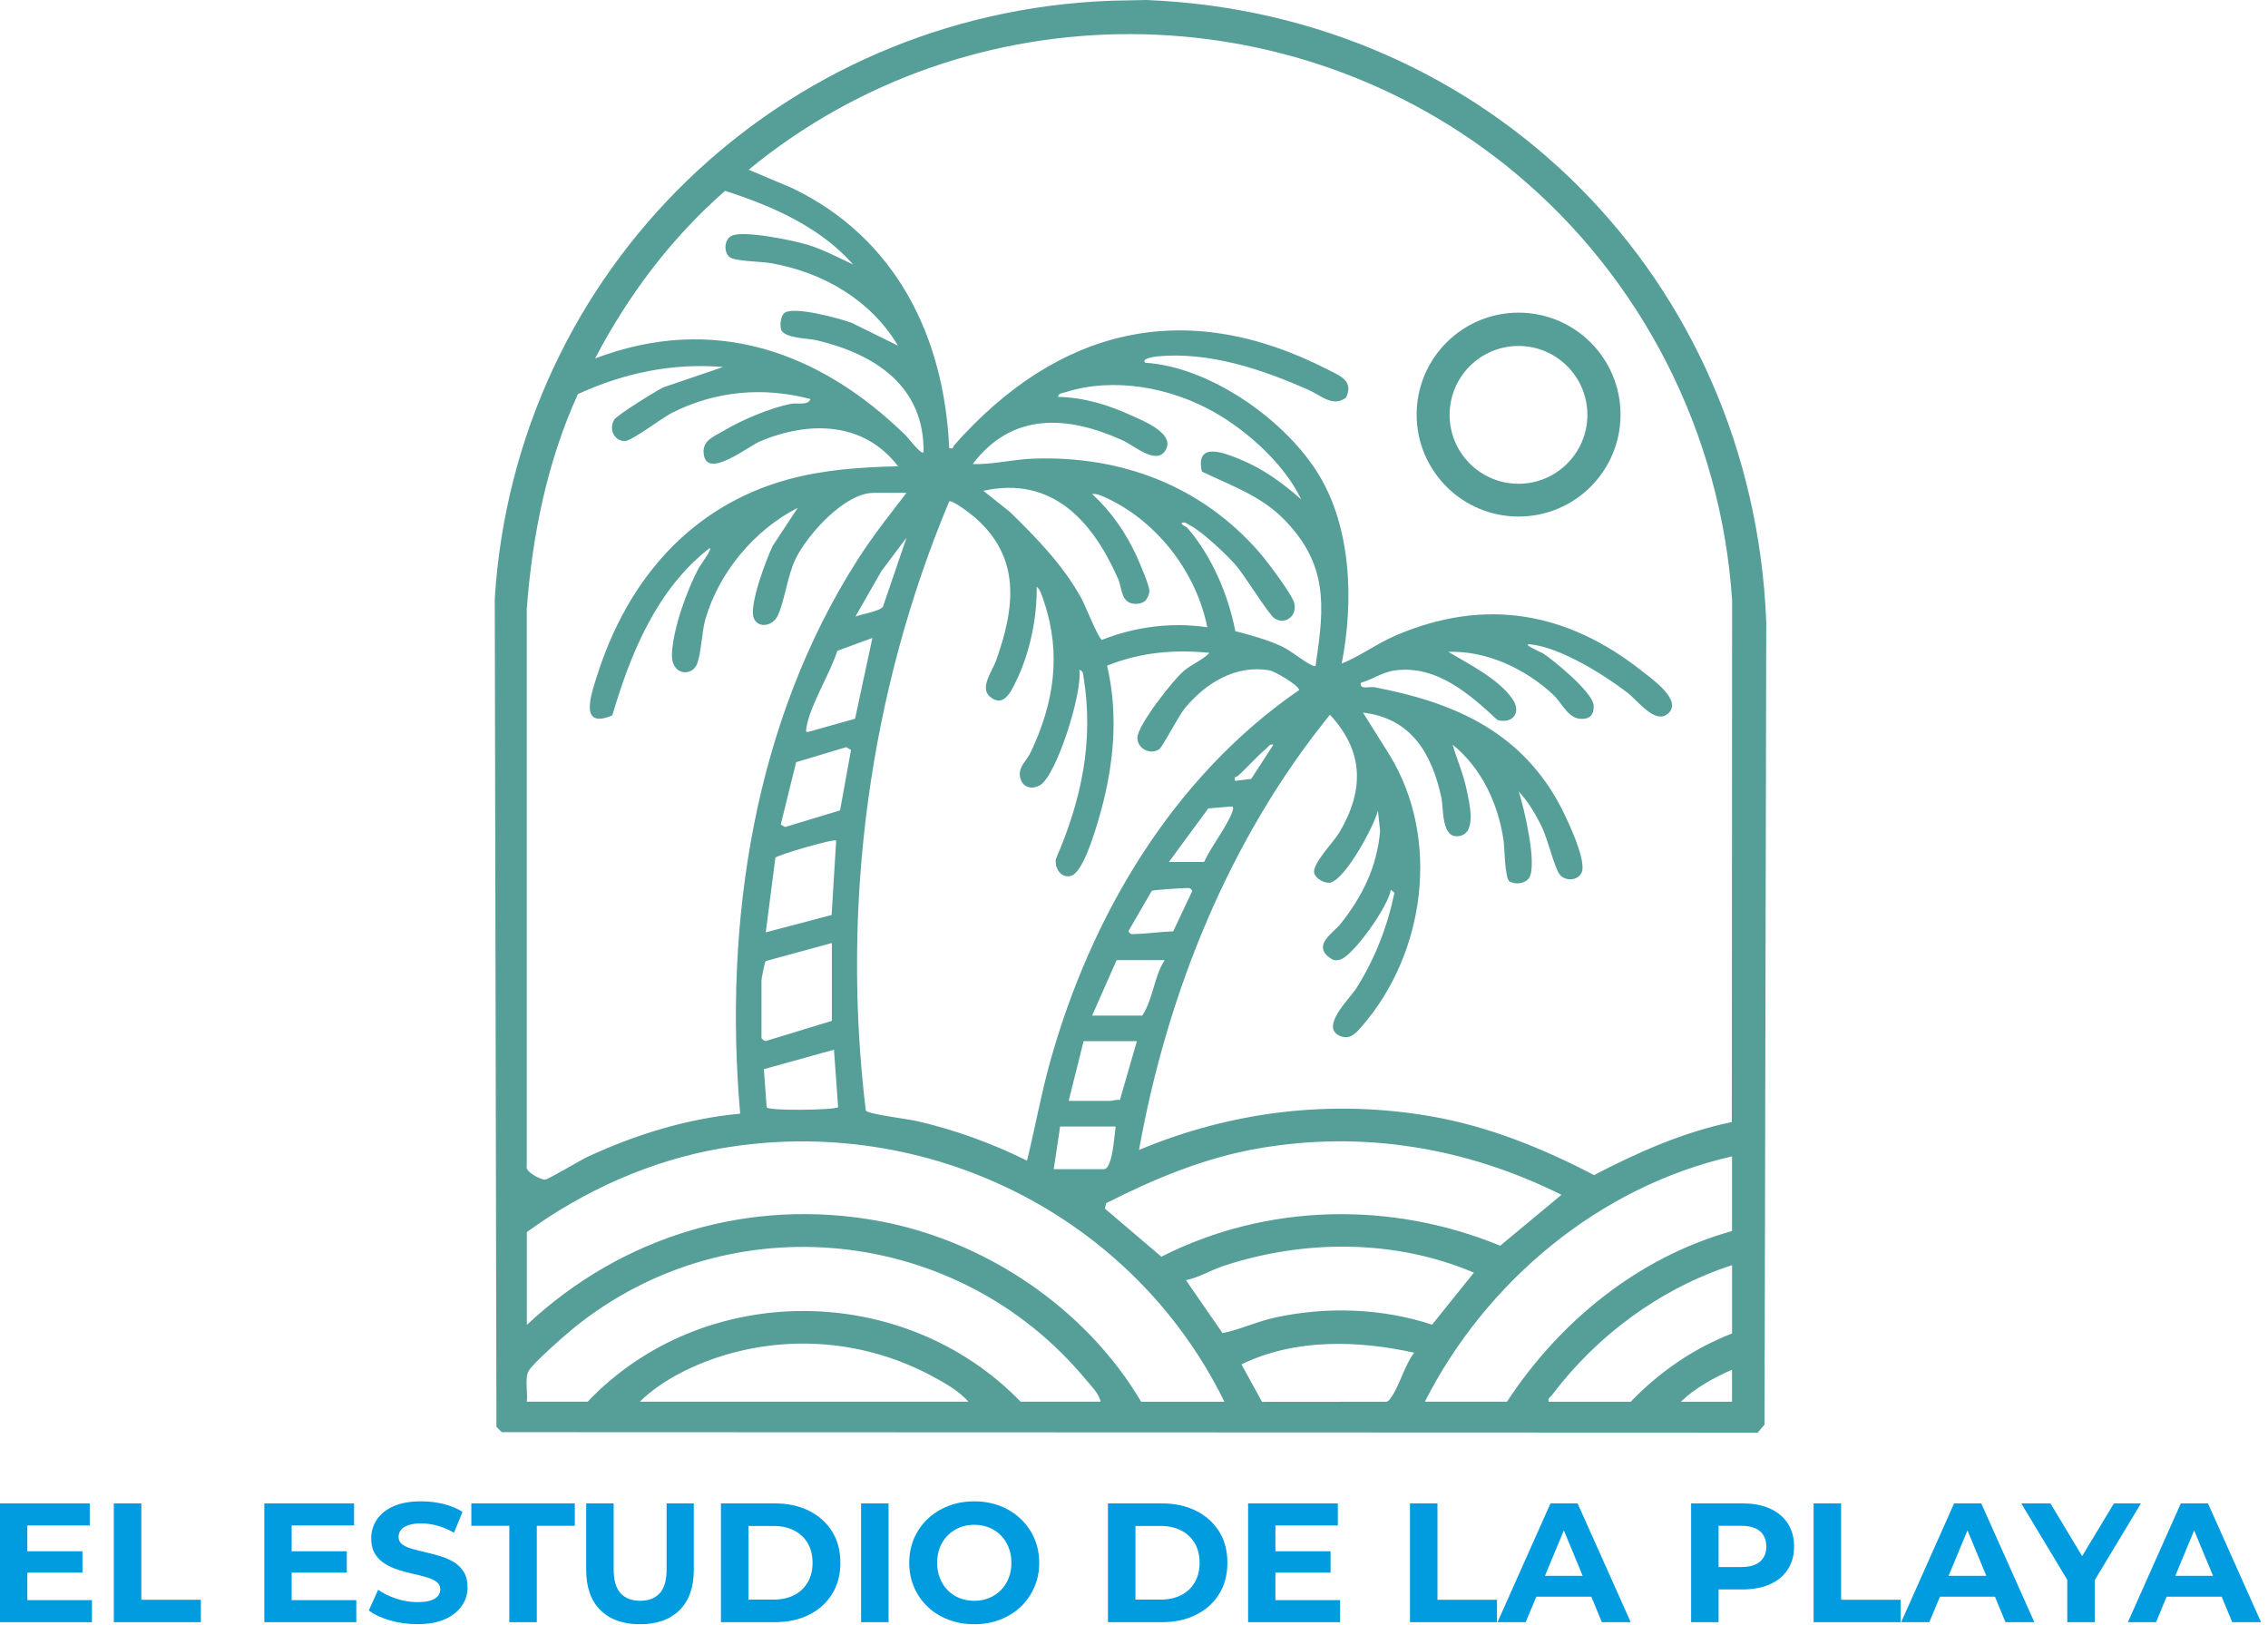 <svg xmlns="http://www.w3.org/2000/svg" width="134" height="96" viewBox="0 0 134 96" fill="none"><path d="M65.633 0.042L67.744 -3.05176e-05C87.997 0.821 103.542 16.497 104.356 36.739L104.255 84.162L103.846 84.634L29.646 84.606L29.331 84.291L29.232 35.352C30.471 15.889 46.155 0.768 65.635 0.044L65.633 0.042ZM89.427 10.139C76.386 -0.62 57.31 -0.726 44.236 10.025L46.8 11.111C52.908 14.038 55.789 19.856 56.081 26.469C56.377 26.549 56.293 26.393 56.369 26.308C62.476 19.403 69.992 17.501 78.433 21.825C79.174 22.206 79.994 22.486 79.531 23.488C78.746 24.078 78.059 23.365 77.338 23.046C74.572 21.819 71.456 20.761 68.37 21.053C68.252 21.064 67.365 21.191 67.676 21.43C71.427 21.673 75.736 24.675 77.761 27.791C79.861 31.023 79.996 35.515 79.271 39.2C80.386 38.751 81.353 38.015 82.463 37.541C87.752 35.278 92.6 36.147 97.028 39.655C97.589 40.101 99.448 41.385 98.549 42.159C97.786 42.813 96.789 41.408 96.146 40.915C94.739 39.837 92.188 38.246 90.422 38.066C89.814 38.004 91.094 38.553 91.158 38.593C91.845 39.037 94.098 40.905 94.155 41.656C94.183 42.032 94.079 42.377 93.677 42.449C92.685 42.625 92.364 41.594 91.752 41.026C90.111 39.506 87.841 38.432 85.573 38.508C86.796 39.242 88.511 40.084 89.353 41.281C89.912 42.075 89.385 42.783 88.478 42.536C86.83 41.011 84.93 39.32 82.499 39.593C81.702 39.682 81.133 40.124 80.405 40.336C80.301 40.765 80.91 40.543 81.211 40.6C85.766 41.467 89.65 43.107 92.021 47.308C92.455 48.078 93.783 50.799 93.447 51.548C93.225 52.043 92.431 52.087 92.122 51.618C91.812 51.15 91.445 49.572 91.099 48.859C90.754 48.146 90.295 47.353 89.732 46.761C90.053 47.733 90.836 51.084 90.348 51.853C90.125 52.206 89.525 52.282 89.184 52.064C88.903 51.886 88.901 50.078 88.831 49.614C88.507 47.456 87.534 45.377 85.823 43.989C86.085 44.878 86.457 45.713 86.647 46.631C86.802 47.385 87.28 49.187 86.233 49.388C85.144 49.599 85.302 47.774 85.158 47.111C84.6 44.529 83.386 42.428 80.53 42.098L82.108 44.615C85.124 49.551 84.213 56.32 80.468 60.625C80.106 61.042 79.757 61.461 79.146 61.186C77.981 60.665 79.747 58.996 80.128 58.393C81.238 56.638 81.962 54.772 82.389 52.741L82.171 52.557C82.063 53.5 79.933 56.5 79.174 56.69C78.863 56.767 78.746 56.727 78.503 56.536C77.576 55.796 78.787 55.104 79.207 54.575C80.5 52.944 81.355 51.212 81.541 49.096L81.412 47.896C81.158 48.855 79.531 51.85 78.641 52.13C78.313 52.235 77.739 51.916 77.65 51.584C77.504 51.046 78.793 49.748 79.121 49.197C80.602 46.705 80.602 44.4 78.577 42.225C72.641 49.532 68.952 58.679 67.297 67.934C72.789 65.632 78.719 64.928 84.589 65.954C87.963 66.544 91.162 67.843 94.183 69.419C96.766 68.07 99.45 66.885 102.321 66.284L102.338 35.475C101.695 25.621 97.007 16.393 89.425 10.139H89.427ZM50.41 15.631C48.45 13.4 45.616 12.168 42.84 11.274C39.678 14.034 37.099 17.459 35.161 21.176C42.125 18.53 48.402 20.732 53.5 25.709C53.657 25.862 54.425 26.884 54.568 26.721C54.619 22.811 51.706 20.926 48.267 20.105C47.715 19.972 46.312 19.995 46.145 19.45C46.068 19.192 46.136 18.606 46.373 18.466C46.997 18.098 49.566 18.802 50.312 19.067L53.054 20.419C51.433 17.702 48.601 16.073 45.519 15.542C44.956 15.445 43.397 15.437 43.103 15.185C42.73 14.865 42.807 14.129 43.225 13.93C43.94 13.588 46.873 14.201 47.733 14.464C48.668 14.753 49.531 15.215 50.408 15.631H50.41ZM53.56 29.117H51.607C49.897 29.117 47.666 31.62 46.983 33.063C46.504 34.08 46.333 35.635 45.927 36.418C45.635 36.979 44.825 37.129 44.55 36.555C44.207 35.836 45.28 33.014 45.658 32.242L47.133 30C44.577 31.299 42.475 33.816 41.677 36.579C41.455 37.351 41.434 38.599 41.18 39.233C40.879 39.983 39.648 39.911 39.699 38.637C39.76 37.141 40.583 34.871 41.288 33.543C41.343 33.441 42.18 32.31 41.905 32.396C38.806 34.81 37.26 38.584 36.177 42.263C34.16 43.117 34.945 40.97 35.286 39.892C37.052 34.315 40.767 29.917 46.534 28.33C48.679 27.74 50.841 27.601 53.058 27.544C51.027 24.893 47.799 24.861 44.907 26.071C44.232 26.354 41.855 28.267 41.592 26.909C41.421 26.035 42.153 25.809 42.766 25.443C43.826 24.808 45.517 24.095 46.726 23.858C47.131 23.778 47.717 23.979 47.89 23.575C45.096 22.839 42.275 23.088 39.695 24.391C39.1 24.692 37.292 26.092 36.881 26.059C36.249 26.012 35.971 25.326 36.289 24.795C36.456 24.516 38.764 23.09 39.197 22.881L42.722 21.682C39.727 21.428 36.856 22.041 34.144 23.281C32.328 27.27 31.449 31.612 31.123 35.98V68.886C31.004 69.24 31.986 69.699 32.2 69.692C32.375 69.686 34.321 68.522 34.738 68.328C37.539 67.031 40.642 66.068 43.731 65.791C42.749 54.509 44.537 42.627 50.708 33.006C51.579 31.648 52.574 30.387 53.56 29.115V29.117ZM76.876 29.496C75.895 27.436 73.726 25.475 71.748 24.353C69.167 22.889 65.817 22.255 62.931 23.175C62.764 23.228 62.548 23.219 62.508 23.444C64.059 23.48 65.486 23.918 66.878 24.558C67.574 24.878 69.544 25.652 68.818 26.668C68.262 27.446 66.982 26.306 66.312 26.005C63.056 24.542 59.806 24.332 57.467 27.416C58.641 27.453 59.861 27.135 61.052 27.093C66.271 26.913 70.985 28.701 74.418 32.642C74.841 33.128 76.354 35.127 76.47 35.633C76.65 36.424 75.905 36.921 75.313 36.538C74.936 36.293 73.527 33.953 72.969 33.334C72.412 32.716 71.065 31.434 70.337 31.051C70.164 30.96 70.05 30.825 69.815 30.88C69.815 31.061 70.035 31.047 70.175 31.21C71.606 32.874 72.571 35.14 72.986 37.285C73.876 37.516 74.862 37.784 75.696 38.169C76.332 38.462 77.056 39.119 77.568 39.324C77.796 39.414 77.733 39.255 77.752 39.136C78.268 35.766 78.439 33.308 75.869 30.689C74.479 29.272 72.728 28.686 71.012 27.859C70.602 26.041 72.351 26.754 73.343 27.167C74.655 27.713 75.818 28.561 76.872 29.496H76.876ZM67.64 35.506C67.464 35.65 67.217 35.692 66.995 35.669C66.214 35.586 66.299 34.734 66.062 34.197C64.571 30.806 62.186 28.094 58.099 28.993L59.677 30.249C61.256 31.791 62.827 33.403 63.896 35.356C64.107 35.743 64.909 37.751 65.106 37.799C67.063 37.025 69.246 36.74 71.332 37.059C70.689 33.86 68.444 30.897 65.495 29.475C65.256 29.359 64.79 29.128 64.528 29.183C65.643 30.209 66.529 31.48 67.156 32.856C67.337 33.251 67.885 34.541 67.911 34.888C67.924 35.077 67.775 35.402 67.642 35.51L67.64 35.506ZM61.251 34.664C61.277 36.534 60.839 38.608 60.01 40.293C59.717 40.892 59.269 41.829 58.48 41.148C57.869 40.619 58.626 39.659 58.855 39.013C59.965 35.897 60.34 32.946 57.594 30.564C57.378 30.376 56.248 29.505 56.083 29.621C51.351 40.888 49.682 53.452 51.154 65.614C51.325 65.825 53.672 66.109 54.192 66.231C56.437 66.754 58.618 67.543 60.678 68.565C61.158 66.631 61.503 64.662 62.04 62.737C64.452 54.099 69.286 45.91 76.749 40.77C76.809 40.533 75.334 39.661 75.017 39.604C73.024 39.244 71.222 40.357 70.003 41.842C69.627 42.299 68.698 44.105 68.503 44.247C67.974 44.632 67.175 44.22 67.202 43.566C67.23 42.821 69.299 40.179 69.942 39.636C70.416 39.236 71.029 39.007 71.456 38.569C69.377 38.352 67.357 38.54 65.408 39.325C66.136 42.398 65.764 45.561 64.865 48.548C64.653 49.254 63.967 51.563 63.27 51.745C62.681 51.899 62.296 51.271 62.385 50.74C63.892 47.268 64.634 43.803 64.022 40.016C63.991 39.828 64.014 39.627 63.769 39.576C63.976 40.865 62.43 45.821 61.444 46.388C60.985 46.651 60.462 46.543 60.295 46.009C60.088 45.349 60.636 44.988 60.892 44.45C62.267 41.548 62.724 38.656 61.685 35.548C61.603 35.307 61.457 34.798 61.251 34.662V34.664ZM50.538 36.426C50.915 36.27 51.969 36.115 52.165 35.849L53.56 31.764L52.074 33.742L50.538 36.428V36.426ZM50.52 42.46L51.543 37.687L49.47 38.449C49.058 39.775 47.818 41.732 47.636 43.046C47.609 43.236 47.617 43.268 47.812 43.221L50.519 42.46H50.52ZM75.237 43.989C75 43.934 74.938 44.122 74.797 44.239C74.215 44.725 73.709 45.333 73.132 45.842C73.047 45.918 72.889 45.834 72.971 46.13L73.925 46.014L75.239 43.989H75.237ZM49.633 47.875L50.28 44.304L49.997 44.139L47.038 45.026L46.128 48.713L46.388 48.855L49.635 47.875H49.633ZM69.062 50.92H71.143C71.556 49.997 72.497 48.838 72.817 47.932C72.85 47.843 72.905 47.647 72.778 47.643L71.389 47.757L69.062 50.922V50.92ZM49.401 49.659C49.271 49.527 45.923 50.517 45.812 50.668L45.244 55.078L49.136 54.053L49.403 49.657L49.401 49.659ZM70.166 52.46C69.895 52.46 68.162 52.569 68.053 52.622L66.667 55.015C66.805 55.22 66.866 55.184 67.071 55.178C67.775 55.159 68.596 55.043 69.316 55.019L70.447 52.622C70.35 52.502 70.329 52.462 70.168 52.46H70.166ZM49.149 55.709L45.239 56.777C45.18 56.82 44.99 57.814 44.99 57.915V61.317C44.99 61.355 45.178 61.543 45.28 61.488L49.149 60.308V55.707V55.709ZM68.81 56.718H65.975L64.526 59.995H67.488C68.131 59.028 68.175 57.704 68.812 56.718H68.81ZM67.171 61.507H64.022L63.14 65.036H65.597C65.719 65.036 65.981 64.936 66.166 64.983L67.171 61.507ZM49.274 62.011L45.133 63.16L45.297 65.421C45.444 65.632 49.362 65.586 49.517 65.404L49.274 62.011ZM65.912 66.549H62.635L62.258 69.07H65.22C65.736 69.07 65.848 66.997 65.914 66.549H65.912ZM72.339 82.806C66.929 71.776 54.729 65.736 42.57 67.845C38.442 68.561 34.495 70.335 31.127 72.787V78.27C36.756 72.997 44.306 70.72 51.945 72.135C58.237 73.299 64.164 77.299 67.424 82.808H72.339V82.806ZM92.252 70.583C86.671 67.795 80.521 66.764 74.331 67.847C71.167 68.398 68.199 69.635 65.36 71.076L65.279 71.397L68.617 74.24C74.845 71.08 82.194 70.942 88.636 73.591L92.254 70.585L92.252 70.583ZM102.334 68.313C94.488 70.103 87.796 75.694 84.185 82.806H89.038C92.152 78.053 96.806 74.266 102.334 72.724V68.313ZM31.127 82.806H34.719C41.573 75.624 53.413 75.702 60.303 82.806H65.028C64.936 82.332 64.463 81.871 64.143 81.486C56.646 72.449 43.17 70.999 33.964 78.399C33.444 78.816 31.506 80.515 31.245 80.972C30.983 81.429 31.195 82.256 31.125 82.806H31.127ZM72.235 78.755C73.299 78.537 74.299 78.055 75.362 77.828C78.41 77.172 81.655 77.285 84.614 78.254L87.081 75.182C82.44 73.204 77.075 73.21 72.311 74.778C71.549 75.028 70.86 75.465 70.069 75.626L72.233 78.757L72.235 78.755ZM102.334 74.74C98.088 76.123 94.361 78.88 91.683 82.429C91.589 82.556 91.439 82.586 91.496 82.808H96.349C98.025 81.058 100.068 79.652 102.336 78.774V74.74H102.334ZM57.215 82.806C56.69 82.188 55.758 81.659 55.03 81.272C51.326 79.303 47.052 78.842 43.003 79.999C41.192 80.517 39.13 81.484 37.806 82.804H57.215V82.806ZM83.557 79.91C80.208 79.174 76.498 79.066 73.35 80.602L74.564 82.814L81.854 82.808C82.017 82.808 82.068 82.717 82.156 82.605C82.653 81.966 82.998 80.61 83.555 79.91H83.557ZM102.334 80.917C101.282 81.372 100.132 82.008 99.309 82.808H102.334V80.917Z" fill="#569F98"></path><path d="M95.746 24.493C95.746 27.819 93.049 30.516 89.722 30.516C86.396 30.516 83.699 27.819 83.699 24.493C83.699 21.167 86.396 18.47 89.722 18.47C93.049 18.47 95.746 21.167 95.746 24.493ZM93.787 24.508C93.787 22.261 91.964 20.438 89.717 20.438C87.469 20.438 85.647 22.261 85.647 24.508C85.647 26.756 87.469 28.578 89.717 28.578C91.964 28.578 93.787 26.756 93.787 24.508Z" fill="#569F98"></path><path d="M1.614 92.905H4.872V91.642H1.614V90.117H5.303V88.814H0V95.831H5.433V94.528H1.614V92.905Z" fill="#009CDF"></path><path d="M8.35 88.814H6.725V95.831H11.868V94.507H8.35V88.814Z" fill="#009CDF"></path><path d="M17.232 92.905H20.49V91.642H17.232V90.117H20.92V88.814H15.618V95.831H21.051V94.528H17.232V92.905Z" fill="#009CDF"></path><path d="M26.816 92.283C26.575 92.137 26.31 92.019 26.02 91.932C25.73 91.845 25.438 91.769 25.147 91.701C24.857 91.634 24.592 91.566 24.351 91.499C24.11 91.433 23.916 91.344 23.769 91.234C23.621 91.124 23.549 90.978 23.549 90.798C23.549 90.644 23.592 90.51 23.679 90.392C23.767 90.274 23.911 90.18 24.11 90.106C24.311 90.032 24.567 89.996 24.882 89.996C25.197 89.996 25.517 90.041 25.843 90.13C26.171 90.221 26.498 90.36 26.826 90.546L27.326 89.313C26.998 89.106 26.621 88.951 26.194 88.846C25.766 88.742 25.331 88.691 24.891 88.691C24.229 88.691 23.679 88.79 23.241 88.987C22.803 89.184 22.475 89.448 22.259 89.779C22.041 90.109 21.933 90.475 21.933 90.877C21.933 91.251 22.009 91.558 22.158 91.799C22.308 92.04 22.504 92.234 22.744 92.381C22.985 92.529 23.251 92.649 23.541 92.742C23.831 92.835 24.123 92.914 24.413 92.977C24.703 93.041 24.969 93.108 25.21 93.178C25.451 93.248 25.644 93.339 25.792 93.449C25.938 93.559 26.012 93.709 26.012 93.895C26.012 94.043 25.965 94.172 25.872 94.285C25.779 94.399 25.633 94.488 25.436 94.551C25.238 94.614 24.979 94.646 24.658 94.646C24.237 94.646 23.822 94.578 23.41 94.441C22.999 94.304 22.644 94.128 22.342 93.914L21.791 95.137C22.105 95.378 22.519 95.573 23.033 95.723C23.547 95.873 24.085 95.949 24.647 95.949C25.314 95.949 25.868 95.848 26.306 95.647C26.744 95.446 27.072 95.183 27.294 94.854C27.514 94.526 27.624 94.166 27.624 93.772C27.624 93.404 27.548 93.1 27.398 92.859C27.249 92.618 27.053 92.425 26.812 92.277L26.816 92.283Z" fill="#009CDF"></path><path d="M27.848 90.138H30.093V95.831H31.716V90.138H33.962V88.814H27.848V90.138Z" fill="#009CDF"></path><path d="M39.386 92.683C39.386 93.35 39.25 93.832 38.975 94.126C38.7 94.42 38.317 94.568 37.822 94.568C37.327 94.568 36.944 94.42 36.669 94.126C36.394 93.832 36.257 93.35 36.257 92.683V88.814H34.634V92.744C34.634 93.773 34.914 94.564 35.476 95.12C36.037 95.676 36.815 95.953 37.812 95.953C38.81 95.953 39.587 95.676 40.149 95.12C40.71 94.566 40.991 93.773 40.991 92.744V88.814H39.386V92.683Z" fill="#009CDF"></path><path d="M47.797 89.25C47.215 88.96 46.544 88.814 45.783 88.814H42.595V95.831H45.783C46.546 95.831 47.217 95.685 47.797 95.395C48.38 95.105 48.833 94.697 49.161 94.172C49.489 93.646 49.652 93.03 49.652 92.323C49.652 91.615 49.489 90.989 49.161 90.468C48.833 89.946 48.38 89.54 47.797 89.25ZM47.721 93.476C47.532 93.804 47.264 94.056 46.919 94.232C46.574 94.409 46.168 94.498 45.702 94.498H44.219V90.147H45.702C46.17 90.147 46.576 90.237 46.919 90.413C47.263 90.589 47.53 90.841 47.721 91.164C47.911 91.488 48.008 91.875 48.008 92.323C48.008 92.77 47.913 93.148 47.721 93.476Z" fill="#009CDF"></path><path d="M52.498 88.814H50.875V95.831H52.498V88.814Z" fill="#009CDF"></path><path d="M60.302 89.726C59.957 89.398 59.553 89.144 59.089 88.964C58.624 88.784 58.114 88.693 57.56 88.693C57.006 88.693 56.504 88.784 56.037 88.964C55.569 89.144 55.161 89.398 54.814 89.726C54.467 90.054 54.198 90.438 54.006 90.879C53.816 91.321 53.72 91.801 53.72 92.323C53.72 92.844 53.815 93.326 54.006 93.766C54.196 94.208 54.463 94.591 54.808 94.919C55.152 95.247 55.559 95.501 56.032 95.681C56.502 95.861 57.016 95.953 57.57 95.953C58.123 95.953 58.624 95.861 59.089 95.681C59.553 95.501 59.957 95.249 60.302 94.925C60.646 94.6 60.915 94.217 61.108 93.772C61.302 93.328 61.399 92.844 61.399 92.323C61.399 91.801 61.302 91.312 61.108 90.874C60.915 90.436 60.646 90.052 60.302 89.726ZM59.591 93.235C59.481 93.51 59.326 93.747 59.125 93.946C58.924 94.147 58.692 94.301 58.429 94.407C58.165 94.513 57.875 94.568 57.562 94.568C57.249 94.568 56.957 94.515 56.69 94.407C56.422 94.301 56.191 94.145 55.994 93.946C55.796 93.745 55.643 93.506 55.533 93.229C55.423 92.952 55.368 92.649 55.368 92.323C55.368 91.996 55.423 91.683 55.533 91.41C55.643 91.137 55.798 90.898 55.999 90.699C56.2 90.498 56.432 90.345 56.695 90.238C56.959 90.132 57.249 90.077 57.562 90.077C57.875 90.077 58.167 90.13 58.434 90.238C58.702 90.345 58.933 90.498 59.13 90.699C59.328 90.9 59.481 91.137 59.591 91.41C59.701 91.685 59.756 91.989 59.756 92.323C59.756 92.656 59.701 92.962 59.591 93.235Z" fill="#009CDF"></path><path d="M70.663 89.25C70.081 88.96 69.409 88.814 68.649 88.814H65.461V95.831H68.649C69.411 95.831 70.083 95.685 70.663 95.395C71.245 95.105 71.698 94.697 72.027 94.172C72.355 93.646 72.518 93.03 72.518 92.323C72.518 91.615 72.355 90.989 72.027 90.468C71.698 89.946 71.245 89.54 70.663 89.25ZM70.589 93.476C70.399 93.804 70.132 94.056 69.787 94.232C69.442 94.409 69.036 94.498 68.569 94.498H67.086V90.147H68.569C69.038 90.147 69.444 90.237 69.787 90.413C70.132 90.589 70.397 90.841 70.589 91.164C70.779 91.488 70.875 91.875 70.875 92.323C70.875 92.77 70.781 93.148 70.589 93.476Z" fill="#009CDF"></path><path d="M75.355 92.905H78.613V91.642H75.355V90.117H79.043V88.814H73.741V95.831H79.174V94.528H75.355V92.905Z" fill="#009CDF"></path><path d="M84.929 88.814H83.305V95.831H88.448V94.507H84.929V88.814Z" fill="#009CDF"></path><path d="M91.606 88.814L88.478 95.831H90.142L90.768 94.327H94.02L94.642 95.831H96.347L93.21 88.814H91.606ZM91.28 93.094L92.397 90.409L93.51 93.094H91.28Z" fill="#009CDF"></path><path d="M104.578 89.12C104.122 88.915 103.582 88.814 102.954 88.814H99.916V95.831H101.539V93.897H102.952C103.58 93.897 104.122 93.794 104.576 93.591C105.031 93.388 105.382 93.094 105.628 92.715C105.875 92.336 106 91.883 106 91.361C106 90.84 105.877 90.379 105.628 89.998C105.38 89.616 105.031 89.324 104.576 89.121L104.578 89.12ZM103.986 92.252C103.739 92.467 103.364 92.573 102.863 92.573H101.539V90.138H102.863C103.364 90.138 103.739 90.244 103.986 90.458C104.232 90.673 104.358 90.972 104.358 91.361C104.358 91.75 104.234 92.04 103.986 92.254V92.252Z" fill="#009CDF"></path><path d="M108.778 88.814H107.153V95.831H112.296V94.507H108.778V88.814Z" fill="#009CDF"></path><path d="M115.454 88.814L112.327 95.831H113.99L114.616 94.327H117.868L118.49 95.831H120.195L117.058 88.814H115.454ZM115.128 93.094L116.245 90.409L117.358 93.094H115.128Z" fill="#009CDF"></path><path d="M126.492 88.814H124.897L123.019 91.93L121.147 88.814H119.423L122.141 93.33V95.831H123.764V93.347L126.492 88.814Z" fill="#009CDF"></path><path d="M131.885 95.831H133.59L130.453 88.814H128.849L125.722 95.831H127.385L128.011 94.327H131.263L131.885 95.831ZM128.521 93.094L129.638 90.409L130.751 93.094H128.521Z" fill="#009CDF"></path></svg>